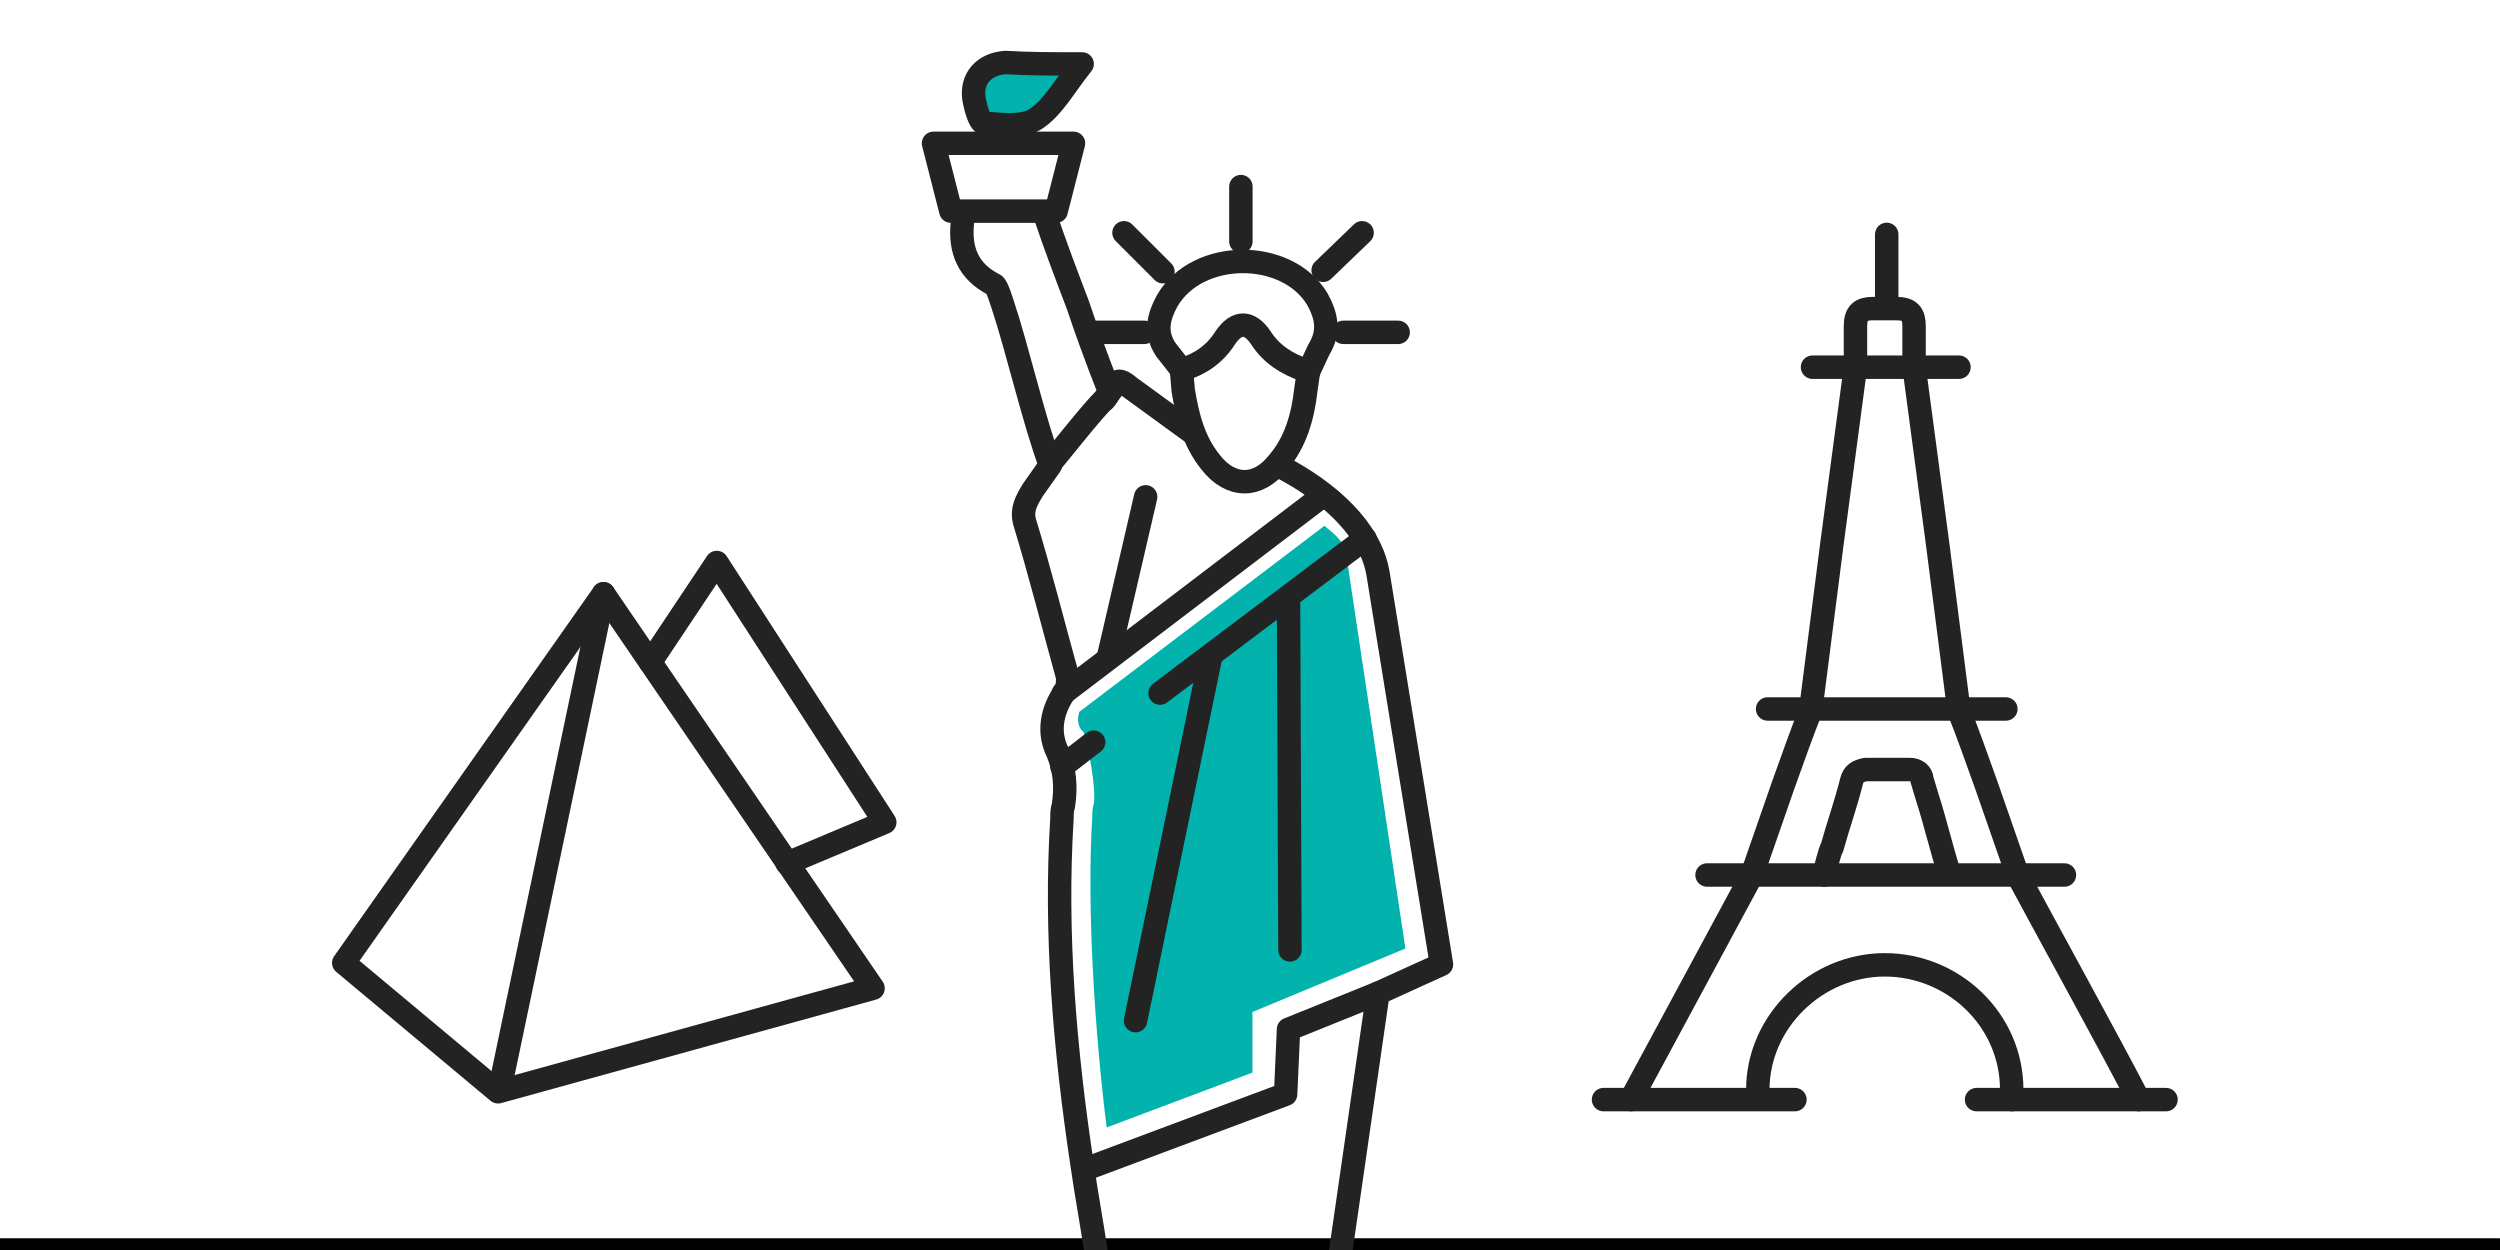 <svg width="160" height="80" viewBox="0 0 160 80" fill="none" xmlns="http://www.w3.org/2000/svg">
<g clip-path="url(#clip0_1547_5401)">
<path d="M0 80H160" stroke="black" stroke-width="1.5" stroke-linecap="round" stroke-linejoin="round"/>
<path d="M41.625 42.375L45.875 36L56.625 52.625L50.375 55.25" stroke="#232323" stroke-width="1.5" stroke-linecap="round" stroke-linejoin="round"/>
<path d="M38.625 38L32 69.625" stroke="#232323" stroke-width="1.5" stroke-linecap="round" stroke-linejoin="round"/>
<path d="M22 61.625L38.625 38L55.875 63.25L31.875 69.875L22 61.625Z" stroke="#232323" stroke-width="1.5" stroke-linecap="round" stroke-linejoin="round"/>
<path d="M102.625 70.375H114.875" stroke="#232323" stroke-width="1.5" stroke-miterlimit="10" stroke-linecap="round" stroke-linejoin="round"/>
<path d="M126.5 70.375H138.625" stroke="#232323" stroke-width="1.5" stroke-miterlimit="10" stroke-linecap="round" stroke-linejoin="round"/>
<path d="M112.5 70.25V69.75C112.5 65.375 116.25 61.75 120.625 61.75C125 61.75 128.75 65.25 128.75 69.75V70.375" stroke="#232323" stroke-width="1.5" stroke-miterlimit="10" stroke-linecap="round" stroke-linejoin="round"/>
<path d="M109.25 56H132.125" stroke="#232323" stroke-width="1.5" stroke-miterlimit="10" stroke-linecap="round" stroke-linejoin="round"/>
<path d="M113.125 45.375H128.375" stroke="#232323" stroke-width="1.5" stroke-miterlimit="10" stroke-linecap="round" stroke-linejoin="round"/>
<path d="M116 23.5H125.375" stroke="#232323" stroke-width="1.5" stroke-miterlimit="10" stroke-linecap="round" stroke-linejoin="round"/>
<path d="M120.75 19.625V15" stroke="#232323" stroke-width="1.5" stroke-miterlimit="10" stroke-linecap="round" stroke-linejoin="round"/>
<path d="M104.375 70.375C106.25 66.875 110.25 59.5 112.125 56L114.125 50.25C114.75 48.5 115.375 46.75 115.875 45.5L117.25 34.75L118.75 23.5C118.75 22.625 118.75 21.75 118.75 20.875C118.75 20 119.125 19.75 119.875 19.75H121.375C122.25 19.75 122.5 20.125 122.5 20.875C122.5 21.75 122.5 22.625 122.5 23.5L124 34.75L125.375 45.5C125.875 46.75 126.5 48.5 127.125 50.25L129.125 56C131 59.5 135 66.75 136.875 70.375" stroke="#232323" stroke-width="1.5" stroke-miterlimit="10" stroke-linecap="round" stroke-linejoin="round"/>
<path d="M116.75 56C116.75 55.875 117.125 54.375 117.25 54.25C117.625 52.875 118.125 51.5 118.5 50C118.625 49.5 118.875 49.375 119.375 49.25C120.375 49.25 121.25 49.25 122.25 49.25C122.625 49.25 123 49.5 123 49.875C123.125 50.25 123.25 50.75 123.375 51.125C123.75 52.25 124.375 54.75 124.75 55.875" stroke="#232323" stroke-width="1.5" stroke-miterlimit="10" stroke-linecap="round" stroke-linejoin="round"/>
<path d="M69.258 4.092C68.15 5.478 67.411 6.863 66.303 7.602C65.472 8.156 64.087 7.971 62.978 7.879C62.701 7.879 62.424 6.863 62.332 6.309C62.147 5.016 62.978 4.092 64.364 4C65.841 4.092 67.319 4.092 69.258 4.092Z" fill="#02B2AD"/>
<path d="M86.159 35.492L89.945 60.704L80.156 64.767V68.646L70.828 72.156C70.09 66.338 69.535 58.118 69.905 52.3C69.905 52.023 69.905 51.746 69.997 51.469C70.182 50.453 69.628 47.682 69.351 46.851C69.351 46.851 68.797 46.482 69.074 45.558L84.773 33.645C84.773 33.737 86.066 34.476 86.159 35.492Z" fill="#02B2AD"/>
<path d="M83.758 23.671L83.573 24.964C83.388 26.626 82.926 28.288 81.818 29.581C80.525 31.244 78.771 31.244 77.478 29.581C76.369 28.196 76 26.626 75.723 24.964L75.631 23.856" stroke="#232323" stroke-width="1.5" stroke-miterlimit="10" stroke-linecap="round" stroke-linejoin="round"/>
<path d="M75.631 23.671C76.831 23.302 77.755 22.655 78.401 21.639C79.14 20.531 79.971 20.531 80.71 21.639C81.356 22.655 82.372 23.302 83.481 23.671L83.757 23.763L84.404 22.378C85.143 21.177 84.866 20.162 84.312 19.146C82.372 15.913 76.646 15.913 74.707 19.238C74.153 20.254 73.876 21.27 74.615 22.378L75.631 23.671Z" stroke="#232323" stroke-width="1.5" stroke-miterlimit="10" stroke-linecap="round" stroke-linejoin="round"/>
<path d="M79.417 15.452V11.942" stroke="#232323" stroke-width="1.5" stroke-miterlimit="10" stroke-linecap="round" stroke-linejoin="round"/>
<path d="M84.681 17.299L87.174 14.898" stroke="#232323" stroke-width="1.5" stroke-miterlimit="10" stroke-linecap="round" stroke-linejoin="round"/>
<path d="M74.43 17.391L71.936 14.898" stroke="#232323" stroke-width="1.5" stroke-miterlimit="10" stroke-linecap="round" stroke-linejoin="round"/>
<path d="M85.974 21.27H89.483" stroke="#232323" stroke-width="1.5" stroke-miterlimit="10" stroke-linecap="round" stroke-linejoin="round"/>
<path d="M69.72 21.27H73.23" stroke="#232323" stroke-width="1.5" stroke-miterlimit="10" stroke-linecap="round" stroke-linejoin="round"/>
<path d="M69.258 4.092C68.15 5.478 67.411 6.863 66.303 7.602C65.472 8.156 64.087 7.971 62.978 7.879C62.701 7.879 62.424 6.863 62.332 6.309C62.147 5.016 62.978 4.092 64.364 4C65.841 4.092 67.319 4.092 69.258 4.092Z" stroke="#232323" stroke-width="1.5" stroke-miterlimit="10" stroke-linecap="round" stroke-linejoin="round"/>
<path d="M59.746 9.172H68.704L67.596 13.512H60.854L59.746 9.172Z" stroke="#232323" stroke-width="1.5" stroke-miterlimit="10" stroke-linecap="round" stroke-linejoin="round"/>
<path d="M70.182 80.375C69.905 78.436 69.535 76.496 69.258 74.557C68.15 67.169 67.504 59.781 67.965 52.392C67.965 52.115 67.965 51.838 68.058 51.561C68.243 50.361 68.15 49.252 67.688 48.144C67.042 46.851 67.319 45.466 68.15 44.265C68.335 43.988 68.335 43.619 68.335 43.342C67.411 40.017 66.58 36.693 65.564 33.368C65.38 32.629 65.657 32.075 66.118 31.336L67.227 29.766C66.211 27.088 65.103 22.286 64.179 19.515C64.087 19.238 63.81 18.315 63.625 18.222C61.963 17.391 61.408 16.006 61.593 14.251C61.593 14.066 61.593 13.882 61.593 13.605" stroke="#232323" stroke-width="1.5" stroke-miterlimit="10" stroke-linecap="round" stroke-linejoin="round"/>
<path d="M67.134 29.766C67.688 29.12 70.09 26.072 70.644 25.61C71.013 25.241 71.013 24.964 70.828 24.594C70.182 22.932 69.535 21.177 68.981 19.515C68.243 17.576 67.504 15.636 66.857 13.697" stroke="#232323" stroke-width="1.5" stroke-miterlimit="10" stroke-linecap="round" stroke-linejoin="round"/>
<path d="M68.058 44.358L84.681 31.706" stroke="#232323" stroke-width="1.5" stroke-miterlimit="10" stroke-linecap="round" stroke-linejoin="round"/>
<path d="M73.322 31.798L70.921 42.141" stroke="#232323" stroke-width="1.5" stroke-miterlimit="10" stroke-linecap="round" stroke-linejoin="round"/>
<path d="M69.997 47.498L67.965 49.068" stroke="#232323" stroke-width="1.5" stroke-miterlimit="10" stroke-linecap="round" stroke-linejoin="round"/>
<path d="M87.359 34.476L74.245 44.358" stroke="#232323" stroke-width="1.5" stroke-miterlimit="10" stroke-linecap="round" stroke-linejoin="round"/>
<path d="M72.675 65.322L77.478 42.049" stroke="#232323" stroke-width="1.5" stroke-miterlimit="10" stroke-linecap="round" stroke-linejoin="round"/>
<path d="M82.557 60.796L82.465 38.263" stroke="#232323" stroke-width="1.5" stroke-miterlimit="10" stroke-linecap="round" stroke-linejoin="round"/>
<path d="M81.726 29.766C81.726 29.766 87.452 32.352 88.191 36.693L92.254 61.72L88.191 63.567L85.789 80.19" stroke="#232323" stroke-width="1.5" stroke-miterlimit="10" stroke-linecap="round" stroke-linejoin="round"/>
<path d="M69.443 74.834L82.28 70.032L82.465 65.876L88.19 63.567" stroke="#232323" stroke-width="1.5" stroke-miterlimit="10" stroke-linecap="round" stroke-linejoin="round"/>
<path d="M70.644 25.61L71.475 24.502C71.475 24.502 71.567 24.133 72.306 24.779L76.369 27.735" stroke="#232323" stroke-width="1.5" stroke-miterlimit="10" stroke-linecap="round" stroke-linejoin="round"/>
</g>
<defs>
<clipPath id="clip0_1547_5401">
<rect width="160" height="80" fill="white"/>
</clipPath>
</defs>
</svg>

